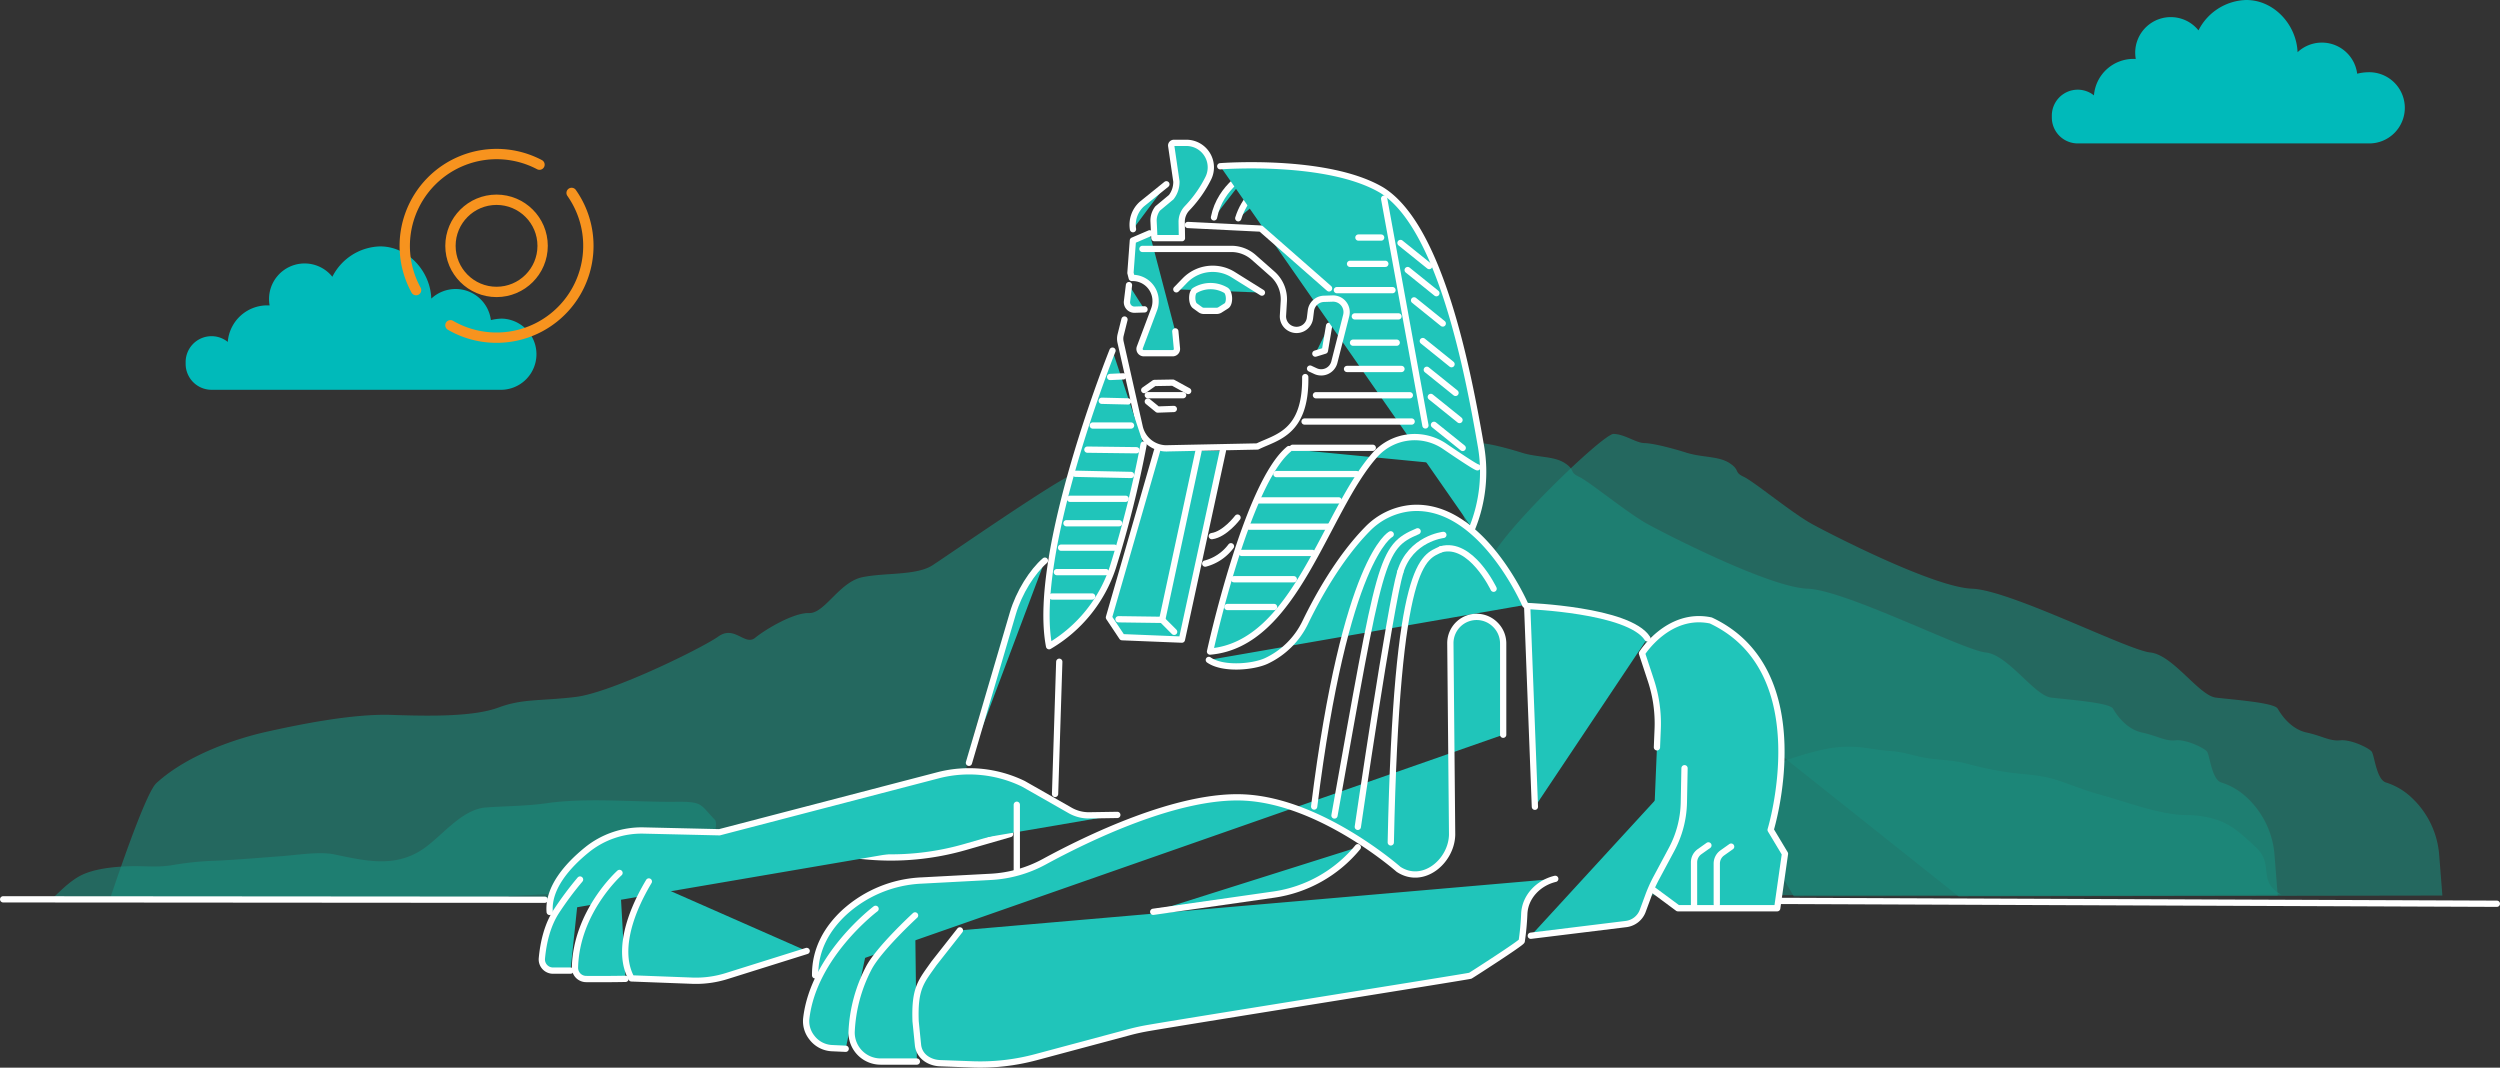 <svg xmlns="http://www.w3.org/2000/svg" viewBox="0 0 796.96 340.36"><rect x="0" y="0" width="796.96" height="340.36" fill="#333333" stroke="none"/><g style="isolation:isolate"><g><g><path d="M654.09,36.87v.59a8.26,8.26,0,0,0,8.26,8.26h92.58a11.35,11.35,0,1,0,0-22.69,15.25,15.25,0,0,0-3.5.47,11.34,11.34,0,0,0-19-6.86C732.08,7.86,724.91,0,716.09,0a17.59,17.59,0,0,0-15.25,9.68,11.34,11.34,0,0,0-20.17,7.12,12.14,12.14,0,0,0,.18,2,12.63,12.63,0,0,0-13.33,11.61,8.26,8.26,0,0,0-13.43,6.44Z" style="fill:#00baba;mix-blend-mode:multiply"/><path d="M59.18,115.41V116a8.26,8.26,0,0,0,8.26,8.26H160a11.35,11.35,0,0,0,0-22.69,15.9,15.9,0,0,0-3.51.47,11.34,11.34,0,0,0-19-6.85c-.3-8.79-7.48-16.64-16.3-16.64a17.54,17.54,0,0,0-15.24,9.68,11.34,11.34,0,0,0-20,9.14A12.63,12.63,0,0,0,72.61,109a8.25,8.25,0,0,0-13.43,6.43Z" style="fill:#00baba;mix-blend-mode:multiply"/><path d="M132.64,92.49a29.29,29.29,0,0,1,39.34-40" style="fill:none;stroke:#f7931e;stroke-linecap:round;stroke-linejoin:round;stroke-width:3.294px"/><path d="M182.22,61.5a29.28,29.28,0,0,1-38.63,42.19" style="fill:none;stroke:#f7931e;stroke-linecap:round;stroke-linejoin:round;stroke-width:3.294px"/><circle cx="158.29" cy="78.37" r="14.69" style="fill:none;stroke:#f7931e;stroke-linecap:round;stroke-linejoin:round;stroke-width:3.294px"/><path d="M708.09,249.44c-3-.91-3.66-8.59-4.5-9.79s-6.71-4-10.05-3.65-5.66-1.37-10.72-2.48-8.13-5.7-9.23-7.62-14.32-2.86-19.71-3.51S640.17,208.73,633,208s-44.74-19.91-56.78-20.33-44.6-17.09-51-20.6S506.61,153.49,503.38,152s-1.09-2.15-4.58-4.4-8.65-1.71-13.69-3.29-10.7-3-13.41-3.06-6.18-2.8-9.79-2.93,9.26,14.88,4.18,14,2.67,18.33,2.67,18.33l19,24,34.33,6.33,49.75,84.75,154.25-.25-1-12.74a27.87,27.87,0,0,0-8.84-18.5A21,21,0,0,0,708.09,249.44Z" style="fill:#1c8c7e;opacity:0.6"/><path d="M760.59,249.44c-3-.91-3.66-8.59-4.5-9.79s-6.71-4-10.05-3.65-5.66-1.37-10.73-2.48-8.12-5.7-9.22-7.62-14.32-2.86-19.71-3.51S692.67,208.73,685.47,208s-44.74-19.91-56.79-20.33-44.59-17.09-51-20.6S559.11,153.49,555.88,152s-1.09-2.15-4.58-4.4-8.66-1.71-13.7-3.29-10.69-3-13.4-3.06-6.18-2.8-9.79-2.93-41.74,37.11-39.32,41.66c14.15,26.58,63.14,24.48,60,20l-4.5,20.25,24,10,69.75,55.5,154.25-.25-1-12.74a27.92,27.92,0,0,0-8.84-18.5A21.07,21.07,0,0,0,760.59,249.44Z" style="fill:#1c8c7e;opacity:0.6"/><path d="M307.7,249.21c.18-12.18,9.6-34.54,12.67-46.33,4.33-16.67,15.64-22.52,17.22-34.37.33-2.43,2.12-4,2.67-6.43V154h2.21c.35-1.15.71-2.28,1.08-3.42-.37.16-.75.31-1.15.44-5.54,1.93-39.94,25.82-45.11,29.17s-15.07,2.3-22.4,3.82-12,11.59-16.94,11.42-13.88,5.17-17.2,7.88-6.55-4.11-11.74-.41-34.07,17.89-45.46,19.27-16.77.47-24.63,3.38-21.44,2.79-34.08,2.35-30.06,3.2-39.69,5.34-25.31,7.25-35.33,16.44C46,253.24,34.93,287,34.93,287l138.77.51,9.13-9.3a27.29,27.29,0,0,1,19.92-8.17L230,268.21Z" style="fill:#1c8c7e;opacity:0.6"/><path d="M219.69,282.77c1.43,0,10.5-19,8.19-21.45-4.82-5-3.75-5.82-12.62-5.73-13.13.13-28-1.39-40.94.45-6.58.94-12.6.89-19.25,1.35-8.33.57-14.6,9.91-21.22,13.91-8.71,5.26-17.64,3.06-27.31,1.07-4.69-1-11.9.22-16.77.56-7,.51-13.89,1.13-20.94,1.45a97.46,97.46,0,0,0-14.14,1.45c-4.67.75-8.95.14-13.81.32-5.15.21-11.84.86-16.17,3.52-3.63,2.23-6.15,5.15-9.1,7.69l132.32-1Z" style="fill:#1c8c7e;opacity:0.6"/><path d="M519.09,285.44l25-28c5.17-1.12-14.56-3.41-9.32-4.19,15.89-2.38,30.17-10.61,45.69-14.12a37.9,37.9,0,0,1,11.53-1c3.6.28,7,1.08,10.68,1.3,4.48.28,7.78,1.71,12.16,2.33s7.75.55,11.85,1.61a120.34,120.34,0,0,0,13.3,2.83c5.34.75,10.29.75,15.4,2.37,4.77,1.53,9.17,3.43,14.07,4.76,7.86,2.13,16.34,5.45,24.6,6.36,2.22.24,4.5.08,6.72.37,9.34,1.2,12.55,4.7,18.42,10.1s.3,10.87,8,15Z" style="fill:#1c8c7e;fill-rule:evenodd;opacity:0.6"/><path d="M322,265.88,307.71,270a85.48,85.48,0,0,1-31.42,3l-13.38-1.22" style="fill:#20c5ba;stroke:#fff;stroke-linecap:round;stroke-linejoin:round;stroke-width:2px"/><line x1="567.34" y1="287.19" x2="795.96" y2="288.1" style="fill:none;stroke:#fff;stroke-linecap:round;stroke-linejoin:round;stroke-width:2px"/><polyline points="389.84 143.69 376.77 203.9 357.7 203.13 353.51 196.84 368.84 143.69" style="fill:#20c5ba;stroke:#fff;stroke-linecap:round;stroke-linejoin:round;stroke-width:2px"/><polyline points="356.56 197.41 370.48 197.6 374.3 201.42" style="fill:#20c5ba;stroke:#fff;stroke-linecap:round;stroke-linejoin:round;stroke-width:2px"/><line x1="382.09" y1="143.69" x2="370.48" y2="197.6" style="fill:#20c5ba;stroke:#fff;stroke-linecap:round;stroke-linejoin:round;stroke-width:2px"/><path d="M385.36,210.38c4.41,3.11,14,2.29,18.28.34a26.1,26.1,0,0,0,12.54-12.47c3.46-7.15,10.45-20.11,19.66-29.51a22.28,22.28,0,0,1,14-6.77c22.33-1.78,36.4,30.86,36.4,30.86" style="fill:#20c5ba;stroke:#fff;stroke-linecap:round;stroke-linejoin:round;stroke-width:2px"/><path d="M333.1,178.72c-4,3.43-8.26,10.13-10.22,16.8l-14,47.66" style="fill:#20c5ba;stroke:#fff;stroke-linecap:round;stroke-linejoin:round;stroke-width:2px"/><path d="M479.19,234.22V205.13a8.4,8.4,0,0,0-2.52-6l-.09-.09a8.38,8.38,0,0,0-11.42-.27h0a8.4,8.4,0,0,0-2.81,6.12l.56,61.16c-.15,8.49-9.27,16.22-17.09,11.07,0,0-24.45-21.57-49-22.88-21.24-1.14-50.36,13.08-63.95,20.48a40.15,40.15,0,0,1-17.09,4.81l-21.93,1.16A39.18,39.18,0,0,0,269,291c-5,4.71-9.23,11.24-9.15,19.92" style="fill:#20c5ba;stroke:#fff;stroke-linecap:round;stroke-linejoin:round;stroke-width:2px"/><path d="M279.12,289.72s-19.81,14.86-22.1,35a8.35,8.35,0,0,0,1.76,6l.07.09a8.49,8.49,0,0,0,6.36,3.32l4.38.2" style="fill:#20c5ba;stroke:#fff;stroke-linecap:round;stroke-linejoin:round;stroke-width:2px"/><path d="M291.71,291.82s-11.82,10.87-14.87,17A48.44,48.44,0,0,0,271.48,329h0a9.25,9.25,0,0,0,9.24,9.41h11.56" style="fill:#20c5ba;stroke:#fff;stroke-linecap:round;stroke-linejoin:round;stroke-width:2px"/><path d="M306,296.59l-8.27,10.51c-4.1,5.85-6.23,7.8-5.85,18.48l.77,7.63c.47,3.8,3.94,5.61,7,5.72l10.34.38A68.77,68.77,0,0,0,330.27,337l29.65-7.94q3.12-.84,6.32-1.38c17.58-3,101.64-16.35,102.46-16.63.15-.05,16.41-10.49,16.41-11.06a85.31,85.31,0,0,0,.8-8.56c.18-5.51,4.51-10,9.88-11.27h0" style="fill:#20c5ba;stroke:#fff;stroke-linecap:round;stroke-linejoin:round;stroke-width:2px"/><path d="M489.3,257.19l-2.46-64s32.41,1.17,38.32,10.32" style="fill:#20c5ba;stroke:#fff;stroke-linecap:round;stroke-linejoin:round;stroke-width:2px"/><path d="M528.21,238.23c0-.25.11-2.89.23-5.78a43.78,43.78,0,0,0-2.16-15.54l-2.84-8.63s8.39-13.35,21.94-10.49c34.52,16.21,19.07,66.76,19.07,66.76l4.57,7.62-2.47,17.36H534.89l-8.55-6.34" style="fill:#20c5ba;stroke:#fff;stroke-linecap:round;stroke-linejoin:round;stroke-width:2px"/><path d="M394.51,165s-4,5.34-8.2,5.91" style="fill:#20c5ba;stroke:#fff;stroke-linecap:round;stroke-linejoin:round;stroke-width:2px"/><path d="M384.21,179.67a15,15,0,0,0,8.2-5.53" style="fill:#20c5ba;stroke:#fff;stroke-linecap:round;stroke-linejoin:round;stroke-width:2px"/><path d="M356.18,259.78l-8.95.14a11.93,11.93,0,0,1-6.09-1.57l-14.91-8.49a39.57,39.57,0,0,0-26.82-2.81l-70.06,18.26-24.2-.56A27.76,27.76,0,0,0,187,271c-5.95,4.84-12.4,12-11.77,19.71" style="fill:#20c5ba;stroke:#fff;stroke-linecap:round;stroke-linejoin:round;stroke-width:2px"/><path d="M184.91,280.38a103.9,103.9,0,0,0-7.55,10.14c-2.9,4.45-4.16,10-4.62,15a3.57,3.57,0,0,0,3.56,3.9h5.56" style="fill:#20c5ba;stroke:#fff;stroke-linecap:round;stroke-linejoin:round;stroke-width:2px"/><path d="M197.49,278.28s-13.79,12.28-14.2,30.2a3.58,3.58,0,0,0,3.58,3.62c6.3.07,12.53-.06,12.53-.06" style="fill:#20c5ba;stroke:#fff;stroke-linecap:round;stroke-linejoin:round;stroke-width:2px"/><path d="M206.84,281c-7.06,11.82-9.73,23.27-5.53,30.9l19.34.73a32.55,32.55,0,0,0,11-1.48l25.5-8" style="fill:#20c5ba;stroke:#fff;stroke-linecap:round;stroke-linejoin:round;stroke-width:2px"/><line x1="324.14" y1="256.54" x2="324.14" y2="277.71" style="fill:#20c5ba;stroke:#fff;stroke-linecap:round;stroke-linejoin:round;stroke-width:2px"/><path d="M432.85,270.08h0A42.51,42.51,0,0,1,406,285.19l-38.37,5.48" style="fill:#20c5ba;stroke:#fff;stroke-linecap:round;stroke-linejoin:round;stroke-width:2px"/><path d="M551.86,269.89l-2.82,2a4.18,4.18,0,0,0-1.76,3.4V288.2" style="fill:#20c5ba;stroke:#fff;stroke-linecap:round;stroke-linejoin:round;stroke-width:2px"/><path d="M544.61,269.5l-2.82,2a4.18,4.18,0,0,0-1.76,3.4v14.44" style="fill:#20c5ba;stroke:#fff;stroke-linecap:round;stroke-linejoin:round;stroke-width:2px"/><line x1="336.34" y1="253.1" x2="337.68" y2="210.95" style="fill:#20c5ba;stroke:#fff;stroke-linecap:round;stroke-linejoin:round;stroke-width:2px"/><line x1="1" y1="286.69" x2="173.66" y2="286.82" style="fill:none;stroke:#fff;stroke-linecap:round;stroke-linejoin:round;stroke-width:2px"/><path d="M488,298.3l30.36-3.73a6.52,6.52,0,0,0,5.24-4l1.83-4.95a45.18,45.18,0,0,1,2.59-5.77l4.85-9.06a33.17,33.17,0,0,0,3.92-15L537,244.9" style="fill:#20c5ba;stroke:#fff;stroke-linecap:round;stroke-linejoin:round;stroke-width:2px"/><path d="M476.14,187.68s-7.25-15.25-16.78-12.58" style="fill:#20c5ba;stroke:#fff;stroke-linecap:round;stroke-linejoin:round;stroke-width:2px"/><path d="M460.12,170.52s-10.49,1.14-13.73,11.82" style="fill:none;stroke:#fff;stroke-linecap:round;stroke-linejoin:round;stroke-width:2px"/><path d="M446.39,182.34c-3.24,10.68-13.54,81.25-13.54,81.25" style="fill:none;stroke:#fff;stroke-linecap:round;stroke-linejoin:round;stroke-width:2px"/><path d="M451.92,169.37c-11.82,5-11.82,8.59-26.51,90.6" style="fill:none;stroke:#fff;stroke-linecap:round;stroke-linejoin:round;stroke-width:2px"/><path d="M358.47,101.86l-1.25,5a4.94,4.94,0,0,0,0,2.23l6.09,27a8.77,8.77,0,0,0,9.22,6.82l28.31-.58c6.1-3,15.51-4.27,15.25-22.12" style="fill:none;stroke:#fff;stroke-linecap:round;stroke-linejoin:round;stroke-width:2px"/><path d="M371.82,58.75,364,65.06a8.86,8.86,0,0,0-2.82,8h0" style="fill:#20c5ba;stroke:#fff;stroke-linecap:round;stroke-linejoin:round;stroke-width:2px"/><path d="M354.65,111.78S328.71,176.24,334.43,206h0a45.61,45.61,0,0,0,20.35-25.21,345.09,345.09,0,0,0,9.78-39.06" style="fill:#20c5ba;stroke:#fff;stroke-linecap:round;stroke-linejoin:round;stroke-width:2px"/><path d="M376.78,75.92H368l-.26-5.3a6.28,6.28,0,0,1,1.31-4.17l4.32-3.6a7.91,7.91,0,0,0,1.65-5l-1.67-11.45a.86.86,0,0,1,.85-.86h4a7.8,7.8,0,0,1,7.1,4.59h0a7.8,7.8,0,0,1-.16,6.77h0A38.59,38.59,0,0,1,379,65.78l-.59.63a6.27,6.27,0,0,0-1.71,4.47Z" style="fill:#20c5ba;stroke:#fff;stroke-linecap:round;stroke-linejoin:round;stroke-width:2px"/><line x1="353.89" y1="120.17" x2="358.08" y2="119.98" style="fill:#20c5ba;stroke:#fff;stroke-linecap:round;stroke-linejoin:round;stroke-width:2px"/><line x1="351.22" y1="127.76" x2="359.61" y2="127.96" style="fill:#20c5ba;stroke:#fff;stroke-linecap:round;stroke-linejoin:round;stroke-width:2px"/><line x1="348.36" y1="135.65" x2="360.56" y2="135.65" style="fill:#20c5ba;stroke:#fff;stroke-linecap:round;stroke-linejoin:round;stroke-width:2px"/><line x1="346.64" y1="143.34" x2="362.28" y2="143.53" style="fill:#20c5ba;stroke:#fff;stroke-linecap:round;stroke-linejoin:round;stroke-width:2px"/><line x1="342.83" y1="151.03" x2="360.56" y2="151.41" style="fill:#20c5ba;stroke:#fff;stroke-linecap:round;stroke-linejoin:round;stroke-width:2px"/><line x1="341.11" y1="159.01" x2="358.85" y2="159.01" style="fill:#20c5ba;stroke:#fff;stroke-linecap:round;stroke-linejoin:round;stroke-width:2px"/><line x1="339.97" y1="166.8" x2="356.75" y2="166.8" style="fill:#20c5ba;stroke:#fff;stroke-linecap:round;stroke-linejoin:round;stroke-width:2px"/><line x1="338.25" y1="174.59" x2="355.22" y2="174.59" style="fill:#20c5ba;stroke:#fff;stroke-linecap:round;stroke-linejoin:round;stroke-width:2px"/><line x1="336.91" y1="182.38" x2="352.55" y2="182.38" style="fill:#20c5ba;stroke:#fff;stroke-linecap:round;stroke-linejoin:round;stroke-width:2px"/><line x1="335.39" y1="190.16" x2="348.17" y2="190.16" style="fill:#20c5ba;stroke:#fff;stroke-linecap:round;stroke-linejoin:round;stroke-width:2px"/><path d="M366.48,74.39l-5.34,2.29L360.37,87l.41,1.6a7.34,7.34,0,0,1,7.59,6.85v.18a7.36,7.36,0,0,1-.46,3l-4.56,12.13a1.36,1.36,0,0,0,1.28,1.84h9.2a1.36,1.36,0,0,0,1.36-1.49l-.52-5.47" style="fill:#20c5ba;stroke:#fff;stroke-linecap:round;stroke-linejoin:round;stroke-width:2px"/><path d="M359.9,90.89l-.63,5.17a2.38,2.38,0,0,0,2.44,2.66l3.14-.1" style="fill:#20c5ba;stroke:#fff;stroke-linecap:round;stroke-linejoin:round;stroke-width:2px"/><path d="M375,92.23l2.71-2.79a12.33,12.33,0,0,1,8.74-3.75h0a12.27,12.27,0,0,1,6.69,1.88l9.14,5.71" style="fill:#20c5ba;stroke:#fff;stroke-linecap:round;stroke-linejoin:round;stroke-width:2px"/><path d="M380.92,92.58h0a9.68,9.68,0,0,1,9.68-.16l.15.08c1.26.7,1.42,4.23.21,5l-2.09,1.32a2,2,0,0,1-1,.28h-4.1a1.89,1.89,0,0,1-1.1-.35l-1.76-1.27C379.81,96.68,379.76,93.27,380.92,92.58Z" style="fill:#20c5ba;stroke:#fff;stroke-linecap:round;stroke-linejoin:round;stroke-width:2px"/><line x1="365.9" y1="125.98" x2="377.16" y2="125.98" style="fill:#20c5ba;stroke:#fff;stroke-linecap:round;stroke-linejoin:round;stroke-width:2px"/><polyline points="364.76 124.36 368 122.08 373.91 121.98 378.78 124.65" style="fill:none;stroke:#fff;stroke-linecap:round;stroke-linejoin:round;stroke-width:2px"/><polyline points="365.9 127.99 369.05 130.56 374.2 130.37" style="fill:none;stroke:#fff;stroke-linecap:round;stroke-linejoin:round;stroke-width:2px"/><polyline points="423.69 103.86 422.36 111.79 419.31 112.73" style="fill:#20c5ba;stroke:#fff;stroke-linecap:round;stroke-linejoin:round;stroke-width:2px"/><path d="M398.39,54.56S389,59.14,387,69.31" style="fill:#20c5ba;stroke:#fff;stroke-linecap:round;stroke-linejoin:round;stroke-width:2px"/><path d="M411.36,55.58s-12.72,1.52-16.62,14" style="fill:#20c5ba;stroke:#fff;stroke-linecap:round;stroke-linejoin:round;stroke-width:2px"/><path d="M389,53s34.14-2.67,51.5,7.63c18.66,11.6,27.43,57.49,31.61,81.64a47.8,47.8,0,0,1-2.81,26.12h0" style="fill:#20c5ba;stroke:#fff;stroke-linecap:round;stroke-linejoin:round;stroke-width:2px"/><path d="M410.91,143.15c-13.54,11.06-25.17,64.56-25.17,64.56,27.4-2.34,36.64-45,52.71-62.85a17,17,0,0,1,22.12-2.56c4.68,3.19,9.91,6.67,10.42,6.67" style="fill:#20c5ba;stroke:#fff;stroke-linecap:round;stroke-linejoin:round;stroke-width:2px"/><line x1="441.24" y1="63.33" x2="454.4" y2="135.62" style="fill:#20c5ba;stroke:#fff;stroke-linecap:round;stroke-linejoin:round;stroke-width:2px"/><line x1="433.04" y1="75.73" x2="440.29" y2="75.73" style="fill:#20c5ba;stroke:#fff;stroke-linecap:round;stroke-linejoin:round;stroke-width:2px"/><line x1="430.37" y1="84.11" x2="441.62" y2="84.11" style="fill:#20c5ba;stroke:#fff;stroke-linecap:round;stroke-linejoin:round;stroke-width:2px"/><line x1="426.17" y1="92.49" x2="443.91" y2="92.49" style="fill:#20c5ba;stroke:#fff;stroke-linecap:round;stroke-linejoin:round;stroke-width:2px"/><line x1="431.89" y1="100.86" x2="445.82" y2="100.86" style="fill:#20c5ba;stroke:#fff;stroke-linecap:round;stroke-linejoin:round;stroke-width:2px"/><line x1="431.32" y1="109.24" x2="445.25" y2="109.24" style="fill:#20c5ba;stroke:#fff;stroke-linecap:round;stroke-linejoin:round;stroke-width:2px"/><line x1="429.41" y1="117.62" x2="446.77" y2="117.62" style="fill:#20c5ba;stroke:#fff;stroke-linecap:round;stroke-linejoin:round;stroke-width:2px"/><line x1="419.5" y1="126" x2="449.44" y2="126" style="fill:#20c5ba;stroke:#fff;stroke-linecap:round;stroke-linejoin:round;stroke-width:2px"/><line x1="415.87" y1="134.38" x2="450.01" y2="134.38" style="fill:#20c5ba;stroke:#fff;stroke-linecap:round;stroke-linejoin:round;stroke-width:2px"/><line x1="412.06" y1="142.75" x2="437.62" y2="142.75" style="fill:#20c5ba;stroke:#fff;stroke-linecap:round;stroke-linejoin:round;stroke-width:2px"/><line x1="406.91" y1="151.13" x2="432.47" y2="151.13" style="fill:#20c5ba;stroke:#fff;stroke-linecap:round;stroke-linejoin:round;stroke-width:2px"/><line x1="401.19" y1="159.51" x2="426.74" y2="159.51" style="fill:#20c5ba;stroke:#fff;stroke-linecap:round;stroke-linejoin:round;stroke-width:2px"/><line x1="398.24" y1="167.89" x2="423.8" y2="167.89" style="fill:#20c5ba;stroke:#fff;stroke-linecap:round;stroke-linejoin:round;stroke-width:2px"/><line x1="395.85" y1="176.27" x2="418.35" y2="176.27" style="fill:#20c5ba;stroke:#fff;stroke-linecap:round;stroke-linejoin:round;stroke-width:2px"/><line x1="393.37" y1="184.65" x2="412.44" y2="184.65" style="fill:#20c5ba;stroke:#fff;stroke-linecap:round;stroke-linejoin:round;stroke-width:2px"/><line x1="391.27" y1="193.5" x2="406.15" y2="193.5" style="fill:#20c5ba;stroke:#fff;stroke-linecap:round;stroke-linejoin:round;stroke-width:2px"/><line x1="446.45" y1="77.45" x2="455.61" y2="84.82" style="fill:#20c5ba;stroke:#fff;stroke-linecap:round;stroke-linejoin:round;stroke-width:2px"/><line x1="448.74" y1="86.09" x2="457.9" y2="93.47" style="fill:#20c5ba;stroke:#fff;stroke-linecap:round;stroke-linejoin:round;stroke-width:2px"/><line x1="450.78" y1="95.75" x2="459.93" y2="103.13" style="fill:#20c5ba;stroke:#fff;stroke-linecap:round;stroke-linejoin:round;stroke-width:2px"/><line x1="453.57" y1="108.72" x2="462.73" y2="116.1" style="fill:#20c5ba;stroke:#fff;stroke-linecap:round;stroke-linejoin:round;stroke-width:2px"/><line x1="454.84" y1="117.88" x2="464" y2="125.25" style="fill:#20c5ba;stroke:#fff;stroke-linecap:round;stroke-linejoin:round;stroke-width:2px"/><line x1="456.12" y1="126.53" x2="465.27" y2="133.9" style="fill:#20c5ba;stroke:#fff;stroke-linecap:round;stroke-linejoin:round;stroke-width:2px"/><line x1="457.13" y1="135.43" x2="466.29" y2="142.8" style="fill:#20c5ba;stroke:#fff;stroke-linecap:round;stroke-linejoin:round;stroke-width:2px"/><polyline points="378.68 71.72 401.95 72.87 423.69 91.94" style="fill:none;stroke:#fff;stroke-linecap:round;stroke-linejoin:round;stroke-width:2px"/><path d="M364.19,79.35h28.33a10.75,10.75,0,0,1,7.15,2.71l5.95,5.25a10.79,10.79,0,0,1,3.64,8.75l-.27,4.53a4.31,4.31,0,0,0,2.31,4.09h0a4.32,4.32,0,0,0,6.3-3.29l.29-2.34a4.32,4.32,0,0,1,4.16-3.79l2.77-.09a4.33,4.33,0,0,1,4.33,5.39l-3.78,14.9a4.33,4.33,0,0,1-6,2.85l-1.74-.81" style="fill:none;stroke:#fff;stroke-linecap:round;stroke-linejoin:round;stroke-width:2px"/><path d="M443.34,170.33s-14.5,7.25-24.41,86.78" style="fill:none;stroke:#fff;stroke-linecap:round;stroke-linejoin:round;stroke-width:2px"/><path d="M459.36,175.1c-5.53,2.67-14.11,2.67-16,93.45" style="fill:none;stroke:#fff;stroke-linecap:round;stroke-linejoin:round;stroke-width:2px"/></g></g></g></svg>